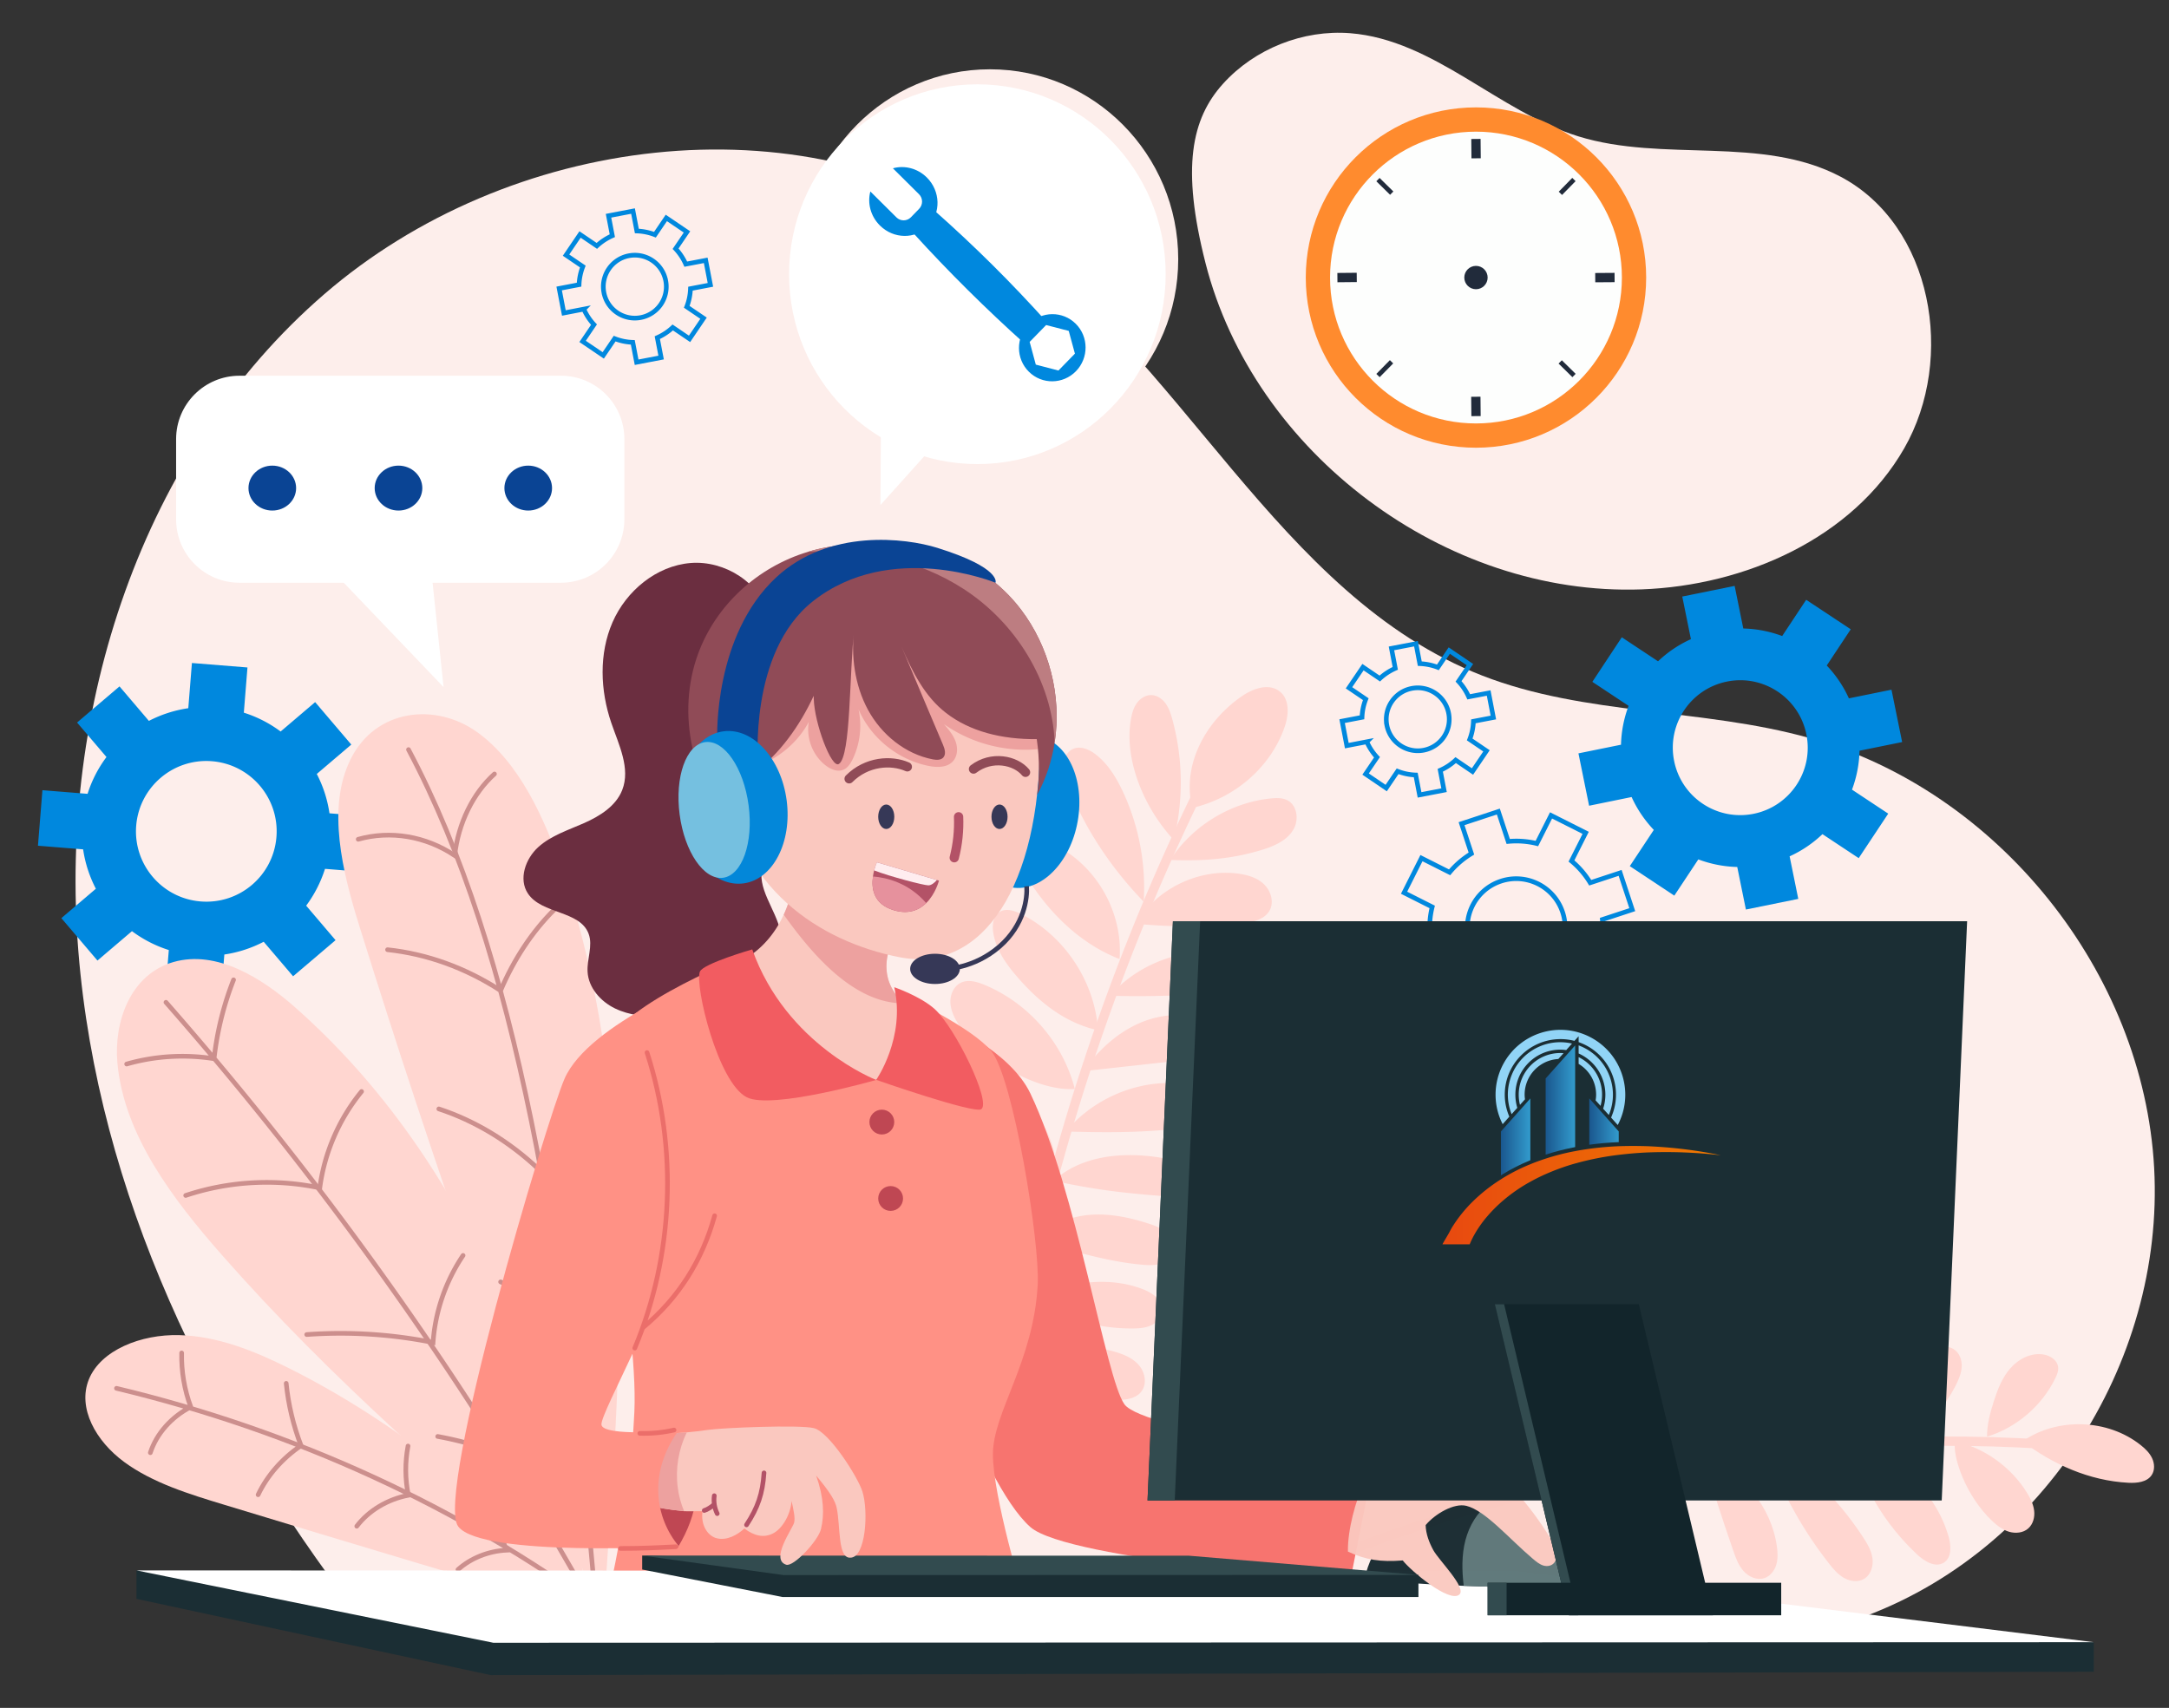 <svg xmlns="http://www.w3.org/2000/svg" viewBox="0 0 466.3 367.23"><rect x="0" y="0" width="466.3" height="367.23" fill="#333333" stroke="none"/><g fill="#fdeeeb"><path d="M76.6 346.8c-31.74-41.41-55.59-90.32-59.76-142.33-4.17-52.01 13.41-107.14 52.9-141.24 39.49-34.1 101.71-42.46 145.05-13.4 39.4 26.42 59.67 78.22 103.87 95.44 22.28 8.68 47.28 6.96 70.3 13.41 40.61 11.38 71.87 50.36 74.15 92.47 2.28 42.11-24.57 84.24-65.81 97.67-102.39-2.25-204.78-4.49-320.7-2.02z"/><path d="M259.16 56.55c10.42 40.89 51.57 71.7 93.74 70.18 22.3-.81 45.36-10.97 56.47-30.32s6.07-47.95-13.64-58.4c-16.93-8.97-38.09-3.02-56.4-8.69-17.27-5.35-31.03-20.75-49.05-22.18-10.12-.8-20.53 3.33-27.34 10.86-6.81 7.54-9 18.06-3.78 38.55z"/></g><path d="M350.77 171.38c1.2 2.65 2.83 5.02 4.77 7.07l-5.16 7.79 9.57 6.34 5.16-7.79c2.65.99 5.47 1.56 8.37 1.63l1.86 9.15 11.26-2.29-1.86-9.15c2.65-1.2 5.02-2.83 7.06-4.77l7.79 5.16 6.35-9.57-7.79-5.16a25.66 25.66 0 001.62-8.37l9.16-1.86-2.29-11.26-9.16 1.86c-1.2-2.65-2.82-5.03-4.76-7.06l5.16-7.79-9.58-6.34-5.16 7.79a25.55 25.55 0 00-8.36-1.62l-1.86-9.16-11.26 2.29 1.86 9.16c-2.65 1.2-5.03 2.82-7.07 4.76l-7.79-5.16-6.33 9.58 7.79 5.16c-.99 2.64-1.56 5.46-1.63 8.36l-9.15 1.86 2.29 11.26 9.14-1.87zm9.15-7.72c-1.6-7.84 3.47-15.5 11.32-17.1 7.84-1.6 15.5 3.47 17.1 11.32 1.6 7.85-3.47 15.5-11.32 17.1-7.85 1.59-15.5-3.46-17.1-11.32z" fill="#0088de"/><path d="M310.05 209.09c1.09 1.8 2.46 3.37 4.04 4.68l-3.05 6.05 7.43 3.74 3.05-6.05c1.99.49 4.07.66 6.17.46l2.12 6.43 7.91-2.61-2.12-6.43c1.8-1.09 3.37-2.46 4.68-4.04l6.05 3.05 3.75-7.43-6.05-3.05c.49-1.99.65-4.07.45-6.17l6.43-2.12-2.61-7.91-6.43 2.12c-1.09-1.8-2.46-3.38-4.03-4.68l3.05-6.05-7.44-3.75-3.05 6.05c-1.98-.49-4.06-.65-6.16-.45l-2.12-6.43-7.91 2.61 2.12 6.43c-1.8 1.09-3.38 2.46-4.69 4.03l-6.05-3.05-3.74 7.44 6.05 3.05c-.49 1.98-.66 4.06-.46 6.16l-6.43 2.12 2.61 7.91 6.43-2.11zm5.93-6.35c-1.82-5.51 1.18-11.45 6.69-13.27 5.51-1.82 11.45 1.18 13.27 6.69 1.82 5.52-1.18 11.45-6.69 13.27-5.5 1.82-11.45-1.17-13.27-6.69zm-22.14-43.24c.55 1.24 1.29 2.36 2.19 3.33l-2.45 3.61 4.43 3.01 2.45-3.61c1.23.48 2.55.76 3.9.8l.82 4.28 5.27-1.01-.82-4.28c1.24-.55 2.36-1.29 3.32-2.19l3.61 2.45 3.01-4.44-3.61-2.45c.48-1.23.75-2.54.8-3.9l4.29-.82-1.01-5.27-4.29.82c-.55-1.24-1.29-2.36-2.19-3.32l2.45-3.61-4.44-3.01-2.45 3.61c-1.23-.48-2.54-.75-3.89-.8l-.82-4.29-5.27 1.01.82 4.29c-1.24.55-2.36 1.29-3.33 2.19l-3.61-2.45-3.01 4.44 3.61 2.45c-.48 1.23-.76 2.54-.81 3.9l-4.28.82 1.01 5.27 4.3-.83zm4.31-3.56c-.7-3.67 1.7-7.22 5.37-7.92 3.67-.7 7.22 1.7 7.92 5.37a6.76 6.76 0 01-5.37 7.92c-3.66.7-7.21-1.7-7.92-5.37z" fill="none" stroke="#0088de" stroke-miterlimit="10"/><path d="M17.87 182.63c.44 3 1.38 5.85 2.74 8.47l-7.42 6.32 7.76 9.12 7.42-6.32c2.37 1.76 5.03 3.15 7.92 4.06l-.78 9.71 11.94.96.78-9.71c3-.44 5.85-1.38 8.46-2.74l6.32 7.42 9.13-7.76-6.32-7.42c1.76-2.37 3.13-5.03 4.05-7.92l9.72.78.96-11.94-9.72-.78c-.44-3-1.37-5.85-2.73-8.46l7.42-6.32-7.77-9.13-7.42 6.32a26.672 26.672 0 00-7.91-4.05l.78-9.72-11.94-.96-.78 9.72c-3 .44-5.85 1.37-8.47 2.73l-6.32-7.42-9.12 7.77 6.32 7.42a26.464 26.464 0 00-4.06 7.91l-9.71-.78-.96 11.94 9.71.78zm11.41-5.09c.67-8.32 7.96-14.53 16.29-13.86 8.32.67 14.53 7.96 13.86 16.29-.67 8.34-7.96 14.53-16.29 13.86-8.32-.67-14.53-7.96-13.86-16.29z" fill="#0088de"/><path d="M125.51 66.47c.55 1.24 1.29 2.36 2.19 3.33l-2.45 3.61 4.44 3.01 2.45-3.61c1.23.48 2.55.76 3.9.8l.82 4.28 5.27-1.01-.82-4.28c1.24-.55 2.36-1.29 3.32-2.19l3.61 2.45 3.01-4.44-3.61-2.45c.48-1.23.75-2.54.8-3.9l4.29-.82-1.01-5.27-4.29.82c-.55-1.24-1.29-2.36-2.19-3.32l2.45-3.61-4.44-3.01-2.45 3.61c-1.23-.48-2.54-.75-3.89-.8l-.82-4.29-5.27 1.01.82 4.29c-1.24.55-2.36 1.29-3.33 2.19l-3.61-2.45-3.01 4.44 3.61 2.45c-.48 1.23-.76 2.54-.81 3.9l-4.28.82 1.01 5.27 4.29-.83zm4.32-3.56c-.7-3.67 1.7-7.22 5.37-7.92 3.67-.7 7.22 1.7 7.92 5.37a6.76 6.76 0 01-5.37 7.92c-3.67.7-7.22-1.7-7.92-5.37z" fill="none" stroke="#0088de" stroke-miterlimit="10"/><circle cx="317.31" cy="59.68" r="36.59" fill="#ff8b2e"/><circle cx="317.31" cy="59.68" r="31.37" fill="#fdfefd"/><path d="M317.3 29.88l.04 4.16m-.06 51.27l.04 4.16m29.79-29.8l-4.16.03m-51.27-.05l-4.16.04" fill="none" stroke="#212b3b" stroke-width="2" stroke-miterlimit="10"/><path d="M338.37 38.6l-2.91 2.97m-36.3 36.22l-2.91 2.96m42.14-.01l-2.97-2.92M299.2 41.53l-2.96-2.91" fill="none" stroke="#212b3b" stroke-miterlimit="10"/><circle cx="317.31" cy="59.68" r="2.51" fill="#212b3b"/><g fill="#fff"><path d="M134.23 111.67V94.42c0-7.53-6.1-13.63-13.63-13.63H51.49c-7.53 0-13.63 6.1-13.63 13.63v17.25c0 7.53 6.1 13.63 13.63 13.63h69.11c7.53-.01 13.63-6.11 13.63-13.63z"/><path d="M92.25 118.19l3.11 29.55-27.81-29.08z"/></g><g fill="#0a4494"><ellipse cx="113.56" cy="104.95" rx="5.12" ry="4.83"/><ellipse cx="85.67" cy="104.95" rx="5.12" ry="4.83"/><ellipse cx="58.54" cy="104.95" rx="5.12" ry="4.83"/></g><ellipse cx="212.82" cy="55.73" rx="40.48" ry="40.83" fill="#fdeeeb"/><ellipse cx="210.12" cy="58.96" rx="40.48" ry="40.83" fill="#fff"/><g fill="#0088de"><path d="M221.19 79.93c2.81 2.79 7.34 2.74 10.12-.11 2.78-2.85 2.76-7.42-.05-10.21-2.81-2.79-7.34-2.74-10.12.11-2.79 2.85-2.76 7.42.05 10.21zm1.49-1.53l-1.32-4.88 3.54-3.63 4.86 1.26 1.33 4.89-3.54 3.63-4.87-1.27zm-33.51-29.91c2.95 2.93 7.6 2.99 10.38.14 2.78-2.85 2.65-7.54-.3-10.47-2.02-2-4.82-2.66-7.29-1.97l5.62 5.58c.86.86.87 2.26.01 3.14l-1.75 1.8c-.86.88-2.25.89-3.11.04l-5.62-5.58c-.66 2.5.04 5.32 2.06 7.32z"/><path d="M220.46 74.05l4.63-4.75c-7.6-8.47-15.67-16.48-24.19-24.01l-4.63 4.75c7.66 8.42 15.73 16.43 24.19 24.01z"/></g><path fill="#fff" d="M204.04 92.16l-14.76 16.43.17-27.5z"/><path d="M126.44 343.66c-4.32-23.09-10.32-46.1-20.25-67.93-9.93-21.83-23.92-42.51-42.76-59.14-7.12-6.29-16.85-12.38-26.12-9.74-9.29 2.65-12.87 12.87-12.07 21.69 1.39 15.39 11.75 29.14 22.58 41.44 22.95 26.07 49.54 49.4 78.62 73.68z" fill="#ffd6d0"/><g fill="none" stroke="#cc8f8d" stroke-linecap="round" stroke-miterlimit="10"><path d="M35.68 215.52c33.88 38.62 63.75 80.59 89.01 125.05M50.21 210.69a66.24 66.24 0 00-4.19 16.96c-6.25-.99-12.72-.6-18.79 1.14"/><path d="M77.73 234.7c-4.85 5.93-7.99 13.19-8.98 20.73-9.53-2.03-19.61-1.46-28.83 1.62m59.63 12.9c-3.74 5.56-5.99 12.07-6.45 18.72-8.92-1.79-18.08-2.37-27.16-1.71m47.11 15.96a26.469 26.469 0 00-4.24 10.18 77.328 77.328 0 00-14.71-4.23"/></g><path d="M133.21 348.82c-21.47-20.27-43.46-40.9-71.44-54.8-7.17-3.56-15-6.72-23.23-6.94s-16.9 3.23-19.44 9.53c-2.48 6.15 1.5 13.27 7.6 17.75 6.1 4.49 13.96 6.91 21.59 9.22 27.78 8.43 55.56 16.85 84.92 25.24z" fill="#ffd6d0"/><g fill="none" stroke="#cc8f8d" stroke-linecap="round" stroke-miterlimit="10"><path d="M25.04 298.52c38.11 9.12 73.9 25.54 104.13 47.77m-90.12-55.38c-.08 3.93.58 7.87 1.96 11.61-4.18 2.16-7.36 5.76-8.69 9.84"/><path d="M61.53 297.45c.45 4.55 1.53 9.06 3.19 13.39-4.05 2.75-7.26 6.42-9.23 10.56m32.23-10.47c-.66 3.5-.64 7.09.07 10.58-4.49.87-8.55 3.31-11.09 6.66m31.29-.84c-.27 1.19-.04 3.97.88 5.99-3.9.2-7.69 1.72-10.41 4.18"/></g><path d="M129.65 348.82c-19.09-48.98-36.58-98.95-52.4-149.72-3.63-11.63-7.05-25.4-1.88-35.84 5.38-10.88 18.29-12.24 27.22-5.83s14.53 18.38 18.52 30.4c17.79 53.51 11.56 113.96 8.54 160.99z" fill="#ffd6d0"/><g fill="none" stroke="#cc8f8d" stroke-linecap="round" stroke-miterlimit="10"><path d="M87.82 161.18c23.09 43.45 33.81 107.29 40.5 186.48m-9.24-151.98c-4.71 4.69-8.6 10.6-11.46 17.31-7.51-4.87-15.82-7.88-24.3-8.78"/><path d="M129.57 235.89c-5.13 4.34-9.75 9.59-13.74 15.54-6.36-6-13.72-10.44-21.49-12.99m35.49 38.17c-2.93 2.23-5.53 5.11-7.63 8.46-4.43-4.02-9.37-7.21-14.58-9.44m-1.32-109.21c-4.62 4.14-7.78 10.61-8.55 17.52-6.26-4.16-13.79-5.42-20.74-3.48"/></g><path d="M256.78 171.93a467.418 467.418 0 00-41.7 136.94" fill="none" stroke="#ffd6d0" stroke-width="2" stroke-linecap="round" stroke-miterlimit="10"/><path d="M256.3 173.72c9.26-2.09 17.01-8.92 19.92-17.54.88-2.6 1.07-6-1.3-7.65-2.38-1.66-5.67-.4-7.98 1.2-8 5.54-12.85 14.93-10.64 23.99zm-3.97 6.9a51.286 51.286 0 00-.31-25.98c-.33-1.19-.72-2.4-1.45-3.4s-1.87-1.78-3.11-1.78-2.38.77-3.09 1.78-1.04 2.24-1.25 3.46c-.78 4.61.05 9.38 1.7 13.76 1.66 4.38 4.11 8.4 7.51 12.16zm-6.46 13.26c.52-8.09-1.03-16.3-4.46-23.64-1.42-3.04-3.22-6-5.89-8.05-1.4-1.08-3.31-1.88-4.91-1.12-1.25.6-1.94 2.03-2 3.42-.07 1.39.38 2.74.87 4.04 3.63 9.72 9.75 18.49 16.39 25.35zm-5.19 12.33c.77-9.68-4.64-19.57-13.2-24.14-1.85-.99-4.2-1.72-5.96-.57-1.4.91-1.92 2.78-1.67 4.43s1.14 3.12 2.08 4.5c4.7 6.93 11.01 12.78 18.75 15.78zm-4.63 15.33c-.65-10.42-7.16-20.27-16.47-24.98-1.48-.75-3.32-1.35-4.71-.45-1.35.88-1.58 2.77-1.35 4.36.54 3.65 2.76 6.81 5.18 9.6 4.63 5.35 10.21 9.87 17.35 11.47zm-4.98 12.62c-2.54-9.96-10-18.53-19.51-22.43-1.57-.64-3.38-1.16-4.93-.45-1.53.7-2.35 2.5-2.31 4.19.04 1.69.79 3.28 1.69 4.71 2.73 4.35 6.89 7.66 11.4 10.12 4.52 2.46 9.4 4.13 13.66 3.86zm20.52-49.25c4.75-7.34 12.94-12.35 21.64-13.23 1.21-.12 2.49-.16 3.56.41 2.02 1.07 2.46 3.99 1.41 6.02-1.36 2.63-4.39 3.89-7.23 4.73-5.4 1.59-11.04 2.4-19.38 2.07zm-7.41 13.72c4.33-7.41 13.27-11.84 21.79-10.81 2.07.25 4.2.84 5.72 2.27 1.52 1.43 2.26 3.85 1.26 5.67-1.13 2.04-3.78 2.57-6.11 2.81-6.87.72-13.81.88-22.66.06zm-5.53 15.47c5.97-6.85 15.49-10.42 24.49-9.17 1.5.21 3.02.56 4.24 1.46 1.21.9 2.04 2.45 1.7 3.92-.3 1.26-1.4 2.22-2.61 2.69-1.21.47-2.54.54-3.83.61-7.76.38-15.52.76-23.99.49zm-5.77 16.23c3.09-4.32 7.09-8.12 11.94-10.27 4.86-2.16 10.64-2.53 15.46-.31 1.39.64 2.8 1.66 3.06 3.16.25 1.48-.77 2.94-2.08 3.68-1.3.74-2.84.92-4.33 1.08-6.03.67-12.06 1.34-24.05 2.66zm-3.72 12.96c5.35-6.43 13.6-10.34 21.96-10.43 2.2-.02 4.53.25 6.31 1.56 1.78 1.31 2.75 3.91 1.62 5.81-1.13 1.9-3.67 2.3-5.87 2.49-5.59.49-11.17.98-24.02.57zm-2.62 10.6c5.79-5.34 14.48-6.22 22.27-5.07 2.01.3 4.13.77 5.59 2.19s1.86 4.09.33 5.42c-1.13.98-2.8.91-4.29.79-6.99-.56-13.98-1.13-23.9-3.33zm-3.71 12.8c2.73-3.28 6.98-5.06 11.23-5.45 4.25-.39 8.53.48 12.6 1.77 1.58.5 3.19 1.1 4.37 2.26 1.18 1.16 1.83 3.02 1.13 4.51-1 2.15-3.92 2.39-6.28 2.19-6.69-.57-13.28-2.3-23.05-5.28zm-3.05 13.62c7.89-4.3 17.55-6.32 25.93-3.1 2.08.8 4.33 2.39 4.19 4.62-.09 1.38-1.16 2.56-2.41 3.14-1.26.58-2.68.67-4.07.68-7.05.03-13.95-1.89-23.64-5.34zm-1.4 12.23c6.52-3.21 14.24-3.9 21.23-1.9 1.95.56 3.93 1.37 5.25 2.92 1.32 1.55 1.76 3.99.54 5.62-1.26 1.68-3.67 1.88-5.77 1.83-6.07-.18-12.07-1.34-21.25-8.47zm8.33-44.41c-1.77-7.92-7.73-14.77-15.33-17.63-1.97-.74-4.12-1.23-6.18-.79s-3.98 2.01-4.32 4.08c-.26 1.63.48 3.3 1.6 4.52 1.12 1.22 2.58 2.05 4.04 2.83 5.56 2.97 11.41 5.38 20.19 6.99zm-2.91 15.08c-2.85-9.59-10.92-17.45-20.58-20.05-1.21-.33-2.6-.54-3.62.17-1.46 1.02-1.26 3.26-.55 4.89 1.77 4.04 5.54 6.84 9.43 8.92 3.88 2.08 8.07 3.66 15.32 6.07zm-2.53 11.08c-1.62-3.89-4.64-7.11-8.23-9.33-3.58-2.22-7.7-3.47-11.88-4.06-1.53-.21-3.12-.33-4.59.15-1.47.48-2.79 1.7-2.96 3.23-.15 1.25.49 2.5 1.41 3.37.92.87 2.09 1.41 3.26 1.88 6.56 2.66 13.65 3.63 22.99 4.76zm-2.92 13.39c-5.24-8.12-13.79-14.72-23.44-15.11-2.44-.1-5.39.57-6.16 2.89-.49 1.47.16 3.13 1.26 4.22s2.57 1.7 4.04 2.19c8.2 2.72 17.72 2.45 24.3 5.81z" fill="#ffd6d0"/><path d="M444.71 310.88c-58.37-4.41-117.79 5.77-171.36 29.36" fill="none" stroke="#ffd6d0" stroke-width="2" stroke-linecap="round" stroke-miterlimit="10"/><path d="M434.82 309.91c7.45-5.18 18.29-4.84 25.39.81.99.78 1.92 1.68 2.46 2.83.54 1.14.61 2.57-.09 3.62-1.01 1.53-3.16 1.75-4.99 1.66-8.45-.43-16.38-4.02-22.77-8.92zm-14.52-.03c6.34 1.47 12.04 5.55 15.46 11.08.74 1.19 1.38 2.47 1.55 3.86.17 1.39-.22 2.9-1.27 3.83-1.08.96-2.71 1.12-4.09.72-1.39-.41-2.58-1.31-3.63-2.3-5.73-5.38-8.62-13.91-8.02-17.19zm-22.03.99c9.7 2.21 17.91 9.98 20.65 19.54.56 1.95.7 4.48-1.01 5.58-1.85 1.18-4.22-.29-5.81-1.79-6.74-6.35-11.68-14.34-13.83-23.33zm-18.92.7c8.88 3.47 15.75 10.79 21.03 18.73.96 1.44 1.9 2.97 2.16 4.69.26 1.72-.34 3.67-1.84 4.53-1.31.75-3.01.5-4.32-.26-1.31-.76-2.3-1.95-3.23-3.14-5.24-6.7-9.5-14.1-13.8-24.55zm-12.85 1.97c8.1 2.85 14.31 10.46 15.5 18.96.19 1.33.25 2.71-.14 3.99-.39 1.28-1.32 2.46-2.6 2.86-1.6.5-3.37-.33-4.47-1.59-1.1-1.26-1.67-2.89-2.21-4.47-2.3-6.68-4.59-13.36-6.08-19.75zm-11.63 1.36c2.82 3.59 5.67 7.22 7.57 11.37 1.9 4.15 2.8 8.93 1.55 13.31-.37 1.29-1.12 2.7-2.44 2.91-1.15.19-2.22-.63-3.02-1.48-2.92-3.07-4.64-7.13-5.43-11.28-.79-4.16-.72-8.43 1.77-14.83zm-20.26 3.96c3.37 1.43 6.07 4.15 8.01 7.25s3.19 6.58 4.28 10.07c.44 1.4.86 2.84.76 4.31-.1 1.46-.8 2.97-2.11 3.63-1.56.79-3.54.15-4.78-1.08-1.24-1.23-1.89-2.93-2.41-4.59-1.82-5.75-2.63-11.82-3.75-19.59zm92.58-9.95c6.34-1.95 11.79-6.62 14.68-12.58.37-.76.71-1.59.59-2.43-.19-1.43-1.63-2.39-3.05-2.64-2.65-.48-5.37.88-7.16 2.89-1.79 2.01-2.79 4.58-3.61 7.14-.82 2.56-1.5 5.2-1.45 7.62zm-18.66 1.59c5.12-2.97 9.34-7.46 11.99-12.75.6-1.2 1.12-2.46 1.21-3.79.09-1.33-.34-2.76-1.37-3.61-1.14-.94-2.81-1.01-4.19-.49-1.38.52-2.51 1.54-3.5 2.63-3.71 4.06-5.95 9.42-4.14 18.01zm-19.97.4c6.99-4.12 11.35-12.33 10.85-20.43-.07-1.09-.33-2.34-1.3-2.83-.74-.37-1.67-.14-2.33.36-.66.5-1.1 1.23-1.51 1.95-3.07 5.36-5.23 11.24-5.71 20.95zm-17.74 1.41c5.68-3.31 9.45-9.69 9.6-16.27.05-2.16-.49-4.66-2.41-5.66-1.36-.7-3.07-.41-4.36.42-1.29.83-2.21 2.11-2.99 3.43-3.25 5.53-4.32 12.29.16 18.08zm-14.33 3.14c2.86-1.52 4.7-4.53 5.51-7.67.81-3.14.69-6.43.48-9.66-.12-1.9-.3-3.87-1.24-5.53s-2.88-2.9-4.73-2.45c-1.96.48-3.04 2.57-3.66 4.49-2.15 6.74-1.55 14.3 3.64 20.82zm-15.96 2.61c4.41-6.48 4.68-15.53.68-22.27-.79-1.33-2.02-2.7-3.55-2.54-1.41.15-2.33 1.54-2.9 2.84-3.15 7.21-1.61 16.21 5.77 21.97z" fill="#ffd6d0"/><path d="M198.15 237.46l5.14-17.51s13.82 5.97 18.21 15.14c9.94 20.8 16.2 61.22 20.23 66.86 4.03 5.64 53.63 12.36 53.63 12.36l-5.08 25.57s-60.66-4.37-68.78-11.54c-11-9.71-24.27-51.94-24.27-51.94l.92-38.94z" fill="#f7746f"/><path d="M165.27 132.49c-1.73-7.17-9.46-12.03-16.81-11.43-7.35.6-13.83 5.99-16.78 12.75-2.94 6.76-2.65 14.65-.26 21.63 1.62 4.72 4.17 9.78 2.35 14.43-1.35 3.46-4.81 5.61-8.21 7.12-3.4 1.5-7.07 2.66-9.83 5.15s-4.3 6.88-2.24 9.98c2.97 4.49 11.21 3.63 13.06 8.68.95 2.57-.39 5.41-.23 8.15.19 3.44 2.8 6.39 5.9 7.89 3.1 1.5 6.63 1.8 10.08 1.88 6.06.15 12.38-.36 17.63-3.38 5.25-3.03 9.11-9.15 7.85-15.08-1.03-4.86-5.25-9.36-3.78-14.1 1.06-3.43 4.66-5.27 7.24-7.77 5.46-5.29 6.32-14.01 4.11-21.28-2.19-7.28-7.37-13.35-10.08-24.62z" fill="#6b2e40"/><path d="M157.79 207.28c8.64 13.35 23.95 28.38 29.41 27.65 4.51-.6 9.12-6.93 9.12-18.1a8.13 8.13 0 01-1.87-1.08c-1.33-1.03-2.52-2.55-3.22-4.34a8.12 8.12 0 01-.43-1.4c-.7-3.13.16-6.72 2.08-8.85.1-.11.19-.22.29-.32-7.31-6.64-14.61-11.34-21.9-16.04-.28 4.38-1.2 8.43-2.8 11.9-.37.82-.78 1.6-1.23 2.34-2.34 3.9-5.71 6.84-9.45 8.24z" fill="#fac8bf"/><path d="M168.49 196.68c5.37 7.45 14.65 19.23 25.98 19.06-1.33-1.03-2.52-2.55-3.22-4.34a8.12 8.12 0 01-.43-1.4c-.7-3.13.16-6.72 2.08-8.85.1-.11.19-.22.29-.32-7.31-6.64-14.61-11.34-21.9-16.04-.28 4.38-1.21 8.43-2.8 11.89z" fill="#eda19f"/><path d="M160.96 205.19s12.35 26.27 27.08 26.98c8.42.41 7.01-17.74 7.01-17.74s14.05 6.59 18.1 11.62c4.67 5.79 10.44 41 9.94 50.21-.9 16.6-9.63 27.43-9.63 36.45s6.55 30.68 6.55 30.68l-89.26-.24s4.71-19.21 5.63-39.59c.92-20.38-9.47-65.91-5.72-78.74 2.66-9.02 30.3-19.63 30.3-19.63z" fill="#ff9185"/><path d="M188.37 232.21s-19.35-7.46-26.65-28.07c0 0-10.58 3.05-11.26 4.79-1.14 2.91 3.84 23.88 10.11 27.02 5.39 2.7 27.8-3.74 27.8-3.74zm0-.02s6.37-9.13 3.88-19.92c0 0 5.64 1.94 8.68 4.69 4.46 4.04 12.2 19.96 10.04 21.53-1.5 1.08-22.6-6.3-22.6-6.3z" fill="#f25c61"/><g fill="#bf4753"><circle cx="189.58" cy="241.27" r="2.67"/><circle cx="191.47" cy="257.7" r="2.67"/></g><path d="M223.18 158.33c-6.27-1.1-12.63 5.28-14.2 14.25-1.57 8.97 2.24 17.13 8.51 18.23 6.27 1.1 12.63-5.28 14.2-14.25 1.58-8.97-2.23-17.14-8.51-18.23z" fill="#0387d9"/><path d="M155.96 168.43c-2.8-22.29 10.06-42.31 28.73-44.72 18.66-2.4 38.86 13.54 38.86 36.01 0 30.27-12.08 49.64-30.18 46.1-17.37-3.39-34.61-15.1-37.41-37.39z" fill="#fac8bf"/><path d="M159.45 165.58c6.06-1.01 11.55-4.96 14.44-10.38-.63 3.48.83 7.27 3.65 9.41 1.07.82 2.51 1.42 3.75.91.96-.39 1.57-1.35 2.02-2.28a16.69 16.69 0 001.26-10.71c2.67 6.18 8.52 10.88 15.13 12.17 1.8.35 3.91.36 5.15-.99 1.02-1.11 1.1-2.84.59-4.26-.51-1.42-1.52-2.6-2.5-3.74 6.17 4.34 14 6.25 21.47 5.23-2.49-10.25-8.73-19.74-17.73-25.25-9-5.5-20.79-6.63-30.28-2.03-9.49 4.6-16.05 15.16-15.02 25.67" fill="#eda19f"/><path d="M158.5 178.75c.64-3.69 1.82-7.94 3.43-12.38 5.69-4.23 9.99-10.28 13-16.75.02.24.02.45.02.69.14 5.15 3.78 14.98 5.39 13.96 2.62-1.63 2.22-19.52 3.33-29.28-.76 6 .05 12.31 2.93 17.63 2.88 5.32 8.01 9.52 13.94 10.66.78.14 1.7.19 2.24-.38.66-.73.33-1.87-.05-2.76-2.98-7.02-5.95-14.01-8.88-21.03 2.32 5.41 4.99 10.7 9.55 14.2 5.1 3.95 11.91 5.69 19.49 5.62.66 4.54.54 8.62.07 12.03 1.94-3.59 3.19-7.42 3.78-11.32 1.54-10.04-1.18-20.6-7.28-28.61-8.46-11.11-23.56-16.73-37.22-13.87-2.93.17-5.79.66-8.51 1.49-10.94 3.28-19.82 11.53-23.63 21.88-4.76 12.91-1.33 28.46 8.4 38.22z" fill="#904b57"/><path d="M173.74 118.63c11.7-.78 23.58 1.65 33.39 7.99 11.18 7.21 19.07 19.82 19.61 33.01 1.54-10.04-1.18-20.6-7.28-28.61-8.46-11.11-23.56-16.73-37.22-13.87-2.92.16-5.78.66-8.5 1.48z" fill="#bd7d81"/><path d="M162.98 164.31s-2.09-24.02 11.75-35c16.75-13.28 39.29-4.01 39.29-4.01s1.36-3.17-12.51-7.5c-6.79-2.12-23.28-4.19-34.62 6.33-13.52 12.54-12.7 34.52-12.7 34.52l8.79 5.66z" fill="#0a4494"/><path d="M169.12 172.1c-1.19-9.03-7.27-15.68-13.58-14.85-6.31.83-10.47 8.82-9.28 17.85 1.19 9.03 7.27 15.68 13.58 14.85 6.31-.83 10.47-8.82 9.28-17.85z" fill="#0387d9"/><path d="M160.94 173.18c-1.06-8.06-5.24-14.15-9.33-13.61-4.1.54-6.56 7.5-5.5 15.56 1.06 8.06 5.24 14.15 9.33 13.61 4.09-.54 6.56-7.51 5.5-15.56z" fill="#75c0e0"/><path d="M182.55 167.46c3.77-3.77 9.04-4.11 12.51-2.58m14.23.48c3.9-2.96 9-1.91 11.18.7" fill="none" stroke="#904b57" stroke-width="2" stroke-linecap="round" stroke-miterlimit="10"/><path d="M206.08 175.63c.12 2.95-.19 5.91-.93 8.8" fill="none" stroke="#b35267" stroke-width="2" stroke-linecap="round" stroke-miterlimit="10"/><ellipse cx="190.53" cy="175.62" rx="1.73" ry="2.63" fill="#363857"/><ellipse cx="214.88" cy="175.62" rx="1.73" ry="2.63" fill="#363857"/><path d="M192.12 195.71c3.23.98 5.49-.04 7-1.53 2.03-1.99 2.74-4.83 2.74-4.83l-.43-.12-12.9-3.82s-.32.7-.6 1.75c-.11.39-.2.83-.26 1.31-.36 2.53.08 5.92 4.45 7.24z" fill="#b35267"/><path d="M187.93 187.16c3.38 1.31 10.67 3.21 11.66 3.21.66 0 1.34-.59 1.83-1.14l-12.9-3.82s-.32.7-.59 1.75z" fill="#ffedef"/><path d="M192.12 195.71c3.23.98 5.49-.04 7-1.53-3.81-4.37-8.52-5.49-11.45-5.72-.36 2.54.08 5.93 4.45 7.25z" fill="#e6919d"/><path d="M203.11 208.33s6.16.06 11.77-4.81c5.38-4.68 6.01-10.5 5.83-12.95" fill="none" stroke="#363857" stroke-miterlimit="10"/><ellipse cx="201.01" cy="208.33" rx="5.34" ry="3.25" fill="#363857"/><path fill="#1b2e34" d="M450.14 353.11v6.35l-344.63.73-76.17-16.4v-6.12z"/><path fill="#fff" d="M325.72 337.78l-296.38-.11 76.71 15.56 344.09-.12z"/><g opacity=".949"><path d="M293.41 339.44c6.42.79 13.66 1.29 21.27 1.55 7.37.29 15.08.39 22.85.39-1.87-6.4-6.03-12.19-11.74-15.61-1.76-1.05-3.68-1.9-5.69-2.45-4.42-1.24-9.21-1.18-13.53.39-6.26 2.3-11.95 9.17-13.16 15.73z" fill="#12252b"/><path d="M314.68 340.99c7.37.29 15.08.39 22.85.39-1.87-6.4-6.03-12.19-11.74-15.61-1.76-1.05-3.68-1.9-5.69-2.45-2.53 1.84-4.24 4.76-5.05 7.84-.84 3.2-.77 6.57-.37 9.83z" fill="#597375"/><path d="M289.78 333.62c3.83 1.8 7.02 2.29 11.79 1.91 1.66 2.17 10.01 9.21 12.16 7.34 1.66-1.44-4.38-7.33-5.6-9.57-.88-1.62-1.59-3.45-1.64-5.37 2.05-2.45 6.13-4.8 8.76-4.14 4.1 1.03 9.13 7.01 14.26 11.36.71.6 1.43 1.21 2.28 1.47.85.26 1.84.09 2.41-.68 1-1.35.18-3.42-.7-4.88-4.72-7.78-10.78-14.44-17.71-19.46-8.66 1.07-14.55 3.24-22.37 6.72-2.1 4.61-3.71 10.72-3.64 15.3z" fill="#fac8bf"/></g><path fill="#1b2e34" d="M304.94 338.64v4.76H168.26l-30.2-5.92v-3z"/><path fill="#324b4f" d="M255.6 334.51l-117.54-.03 30.42 4.2 136.46-.04z"/><path d="M145.55 308.22s9.39 9.31.17 24.51c0 0-8.13-1.57-8.86-11.11-.46-6.1 8.69-13.4 8.69-13.4z" fill="#bf4753"/><path d="M139.99 323.56c.31.56 4.24 1.1 7.08 1.38.73.05 3.46-.02 3.96 0-.44 3.2 1.27 5.38 3.06 5.82 2.2.56 4.46-.74 5.94-2.1 2.15 1.63 4.22 2.07 6.19 1.04 1.99-1.03 3.73-4.03 3.96-6.95.43 1.97.81 3.68.54 4.66-.36 1.34-5.18 7.93-1.7 9.04 1.6.51 6.88-5.17 7.48-7.66.75-3.12.62-6.82-1.04-11.51 3.03 3.63 4.1 5.43 4.42 6.96.83 3.93.18 10.92 2.95 10.69 3.3 0 3.92-9.97 2.57-14.24-.97-3.08-7.12-12.79-10.43-13.61-3.06-.76-19.68-.08-22.8.38-1.56.24-3.11.4-4.54.53-3.92.34-7.02.32-7.19.46-1.94 2.06-1.3 13.45-.45 15.11z" fill="#fac8bf"/><path d="M139.99 323.56c.31.56 4.24 1.1 7.08 1.38-.68-1.66-1.16-3.37-1.37-5.12-.52-4.03.17-8.19 1.94-11.82-3.92.34-7.02.32-7.19.46-1.95 2.05-1.31 13.44-.46 15.1z" fill="#eda19f"/><path d="M164.25 316.7c-.3 4.46-1.31 7.44-3.76 11.18m-9.09-3.09c.66-.18 1.59-.8 2.09-1.27m.07-1.91c-.18 1.31.04 2.66.63 3.85" fill="none" stroke="#b35267" stroke-linecap="round" stroke-miterlimit="10"/><path d="M121.37 231.94c2.61-5.98 10.55-11.53 17.97-15.63.24.14.48.27.72.42 4.22 2.71 7.72 6.44 10.97 10.22.14.16.27.34.4.5-2.05 13.51-4.64 30.68-5.58 37.06-1.97 13.34-16.75 39.11-16.55 41.81.2 2.7 16.55 1.3 16.55 1.3-6.53 9.08-5.03 18.73.1 24.87 0 0-42.33 2.42-47.43-4.25-5.1-6.66 19.04-87.56 22.85-96.3z" fill="#ff9185"/><path d="M139.1 226.32c6.67 20.6 5.72 43.57-2.63 63.55m17.16-28.46c-2.61 9.52-7.76 17.73-15.36 24.02m6.64 22.06c-2.41.55-4.89.79-7.36.71m-4.16 24.75c4.55 0 7.48-.14 11.91-.37" fill="none" stroke="#eb6e6a" stroke-linecap="round" stroke-miterlimit="10"/><path fill="#1b2e34" d="M417.44 322.63l5.46-124.54H252.16l-5.46 124.54z"/><path fill="#324b4f" d="M252.55 322.63l5.46-124.54h-5.85l-5.46 124.54z"/><path fill="#12252b" d="M368.25 347.32l-15.93-66.88h-30.95l15.93 66.88z"/><path fill="#324b4f" d="M339.29 347.32l-15.93-66.88h-1.99l15.93 66.88z"/><path fill="#12252b" d="M319.82 340.33h63.11v6.99h-63.11z"/><path fill="#324b4f" d="M319.82 340.33h4.07v6.99h-4.07z"/><path d="M323.5 235.38c0-6.61 5.38-11.95 11.99-11.95 1 0 2.03.13 2.99.38l.9-1v1.27c6.24 2.17 9.53 8.98 7.37 15.22-.13.34-.25.68-.39 1l1.43 1.6c3.6-6.81 1-15.23-5.81-18.84s-15.23-1-18.84 5.81a13.922 13.922 0 00-.09 12.85l1.43-1.61c-.64-1.5-.98-3.1-.98-4.73z" fill="#91d4f6"/><path d="M325.78 235.38c0-5.34 4.32-9.68 9.66-9.68.43 0 .86.04 1.27.09l1.25-1.4c-6.08-1.4-12.12 2.4-13.51 8.48-.52 2.24-.32 4.57.52 6.7l1.22-1.36c-.27-.93-.41-1.88-.41-2.83zm19.35 0c0 1.02-.16 2.04-.48 3.01l1.22 1.36c2.42-5.75-.29-12.37-6.04-14.79-.14-.05-.29-.13-.45-.18v1.74a9.707 9.707 0 015.75 8.86z" fill="#91d4f6"/><path d="M327.77 235.38c0-4.07 3.17-7.44 7.24-7.67l1.13-1.25c-.22-.02-.45-.04-.68-.04-4.95 0-8.96 4-8.96 8.96 0 .73.09 1.47.27 2.19l1.08-1.2c-.05-.33-.08-.67-.08-.99zm15.37 0c0 .41-.04.82-.11 1.22l1.06 1.18a8.968 8.968 0 00-4.71-10.47v1.45a7.705 7.705 0 013.76 6.62z" fill="#91d4f6"/><linearGradient id="a" gradientUnits="userSpaceOnUse" x1="341.627" y1="1113.408" x2="347.962" y2="1113.408" gradientTransform="translate(-18.96 -868.95)"><stop offset="0" stop-color="#1a578e"/><stop offset="1" stop-color="#329bcd"/></linearGradient><path d="M329 249.47v-13.28l-6.33 7.1v9.44c.11-.07.23-.14.34-.22 1.91-1.18 3.92-2.18 5.99-3.04z" fill="url(#a)"/><linearGradient id="b" gradientUnits="userSpaceOnUse" x1="351.255" y1="1105.477" x2="357.586" y2="1105.477" gradientTransform="translate(-18.96 -868.95)"><stop offset="0" stop-color="#1a578e"/><stop offset="1" stop-color="#329bcd"/></linearGradient><path d="M338.63 246.65v-21.86l-6.34 7.1v16.38c1.95-.63 3.94-1.15 5.95-1.54l.39-.08z" fill="url(#b)"/><linearGradient id="c" gradientUnits="userSpaceOnUse" x1="360.626" y1="1110.119" x2="366.959" y2="1110.119" gradientTransform="translate(-18.96 -868.95)"><stop offset="0" stop-color="#1a578e"/><stop offset="1" stop-color="#329bcd"/></linearGradient><path d="M348 243.28l-6.33-7.1v9.96c2.11-.29 4.21-.47 6.33-.56v-2.3z" fill="url(#c)"/><linearGradient id="d" gradientUnits="userSpaceOnUse" x1="329.092" y1="1125.917" x2="388.915" y2="1125.917" gradientTransform="translate(-18.96 -868.95)"><stop offset="0" stop-color="#e84910"/><stop offset="1" stop-color="#ef7900"/></linearGradient><path d="M354.22 246.46c-2.06-.07-4.14-.07-6.22 0-2.11.09-4.23.27-6.33.56-1.02.14-2.03.3-3.05.5l-.38.07c-2.01.39-4 .91-5.95 1.54-.63.2-1.25.43-1.88.65-.48.18-.95.36-1.42.56-2.08.84-4.09 1.86-5.99 3.03l-.34.22a35.989 35.989 0 00-6.24 4.96 29.89 29.89 0 00-4.04 5.02c-.2.3-.38.63-.57.97-.09.16-.18.34-.27.52-.09.18-1.33 2.24-1.43 2.49h5.86c.02-.07.07-.2.13-.32.05-.13.11-.25.16-.38.13-.25.25-.52.38-.77.27-.52.57-1.04.88-1.54.65-1.02 1.36-2.01 2.15-2.92.91-1.08 1.92-2.1 2.98-3.05.79-.7 1.61-1.36 2.46-1.99 1.24-.91 2.53-1.74 3.87-2.47.86-.48 1.74-.93 2.63-1.34.22-.11.43-.2.66-.3 2.06-.91 4.18-1.68 6.34-2.29.07-.02.14-.04.22-.05.93-.27 1.88-.5 2.83-.72 2.1-.47 4.21-.84 6.33-1.09 2.06-.25 4.14-.43 6.22-.52 5.25-.2 10.52 0 15.74.61-5.17-1.09-10.44-1.72-15.73-1.95z" fill="url(#d)"/></svg>